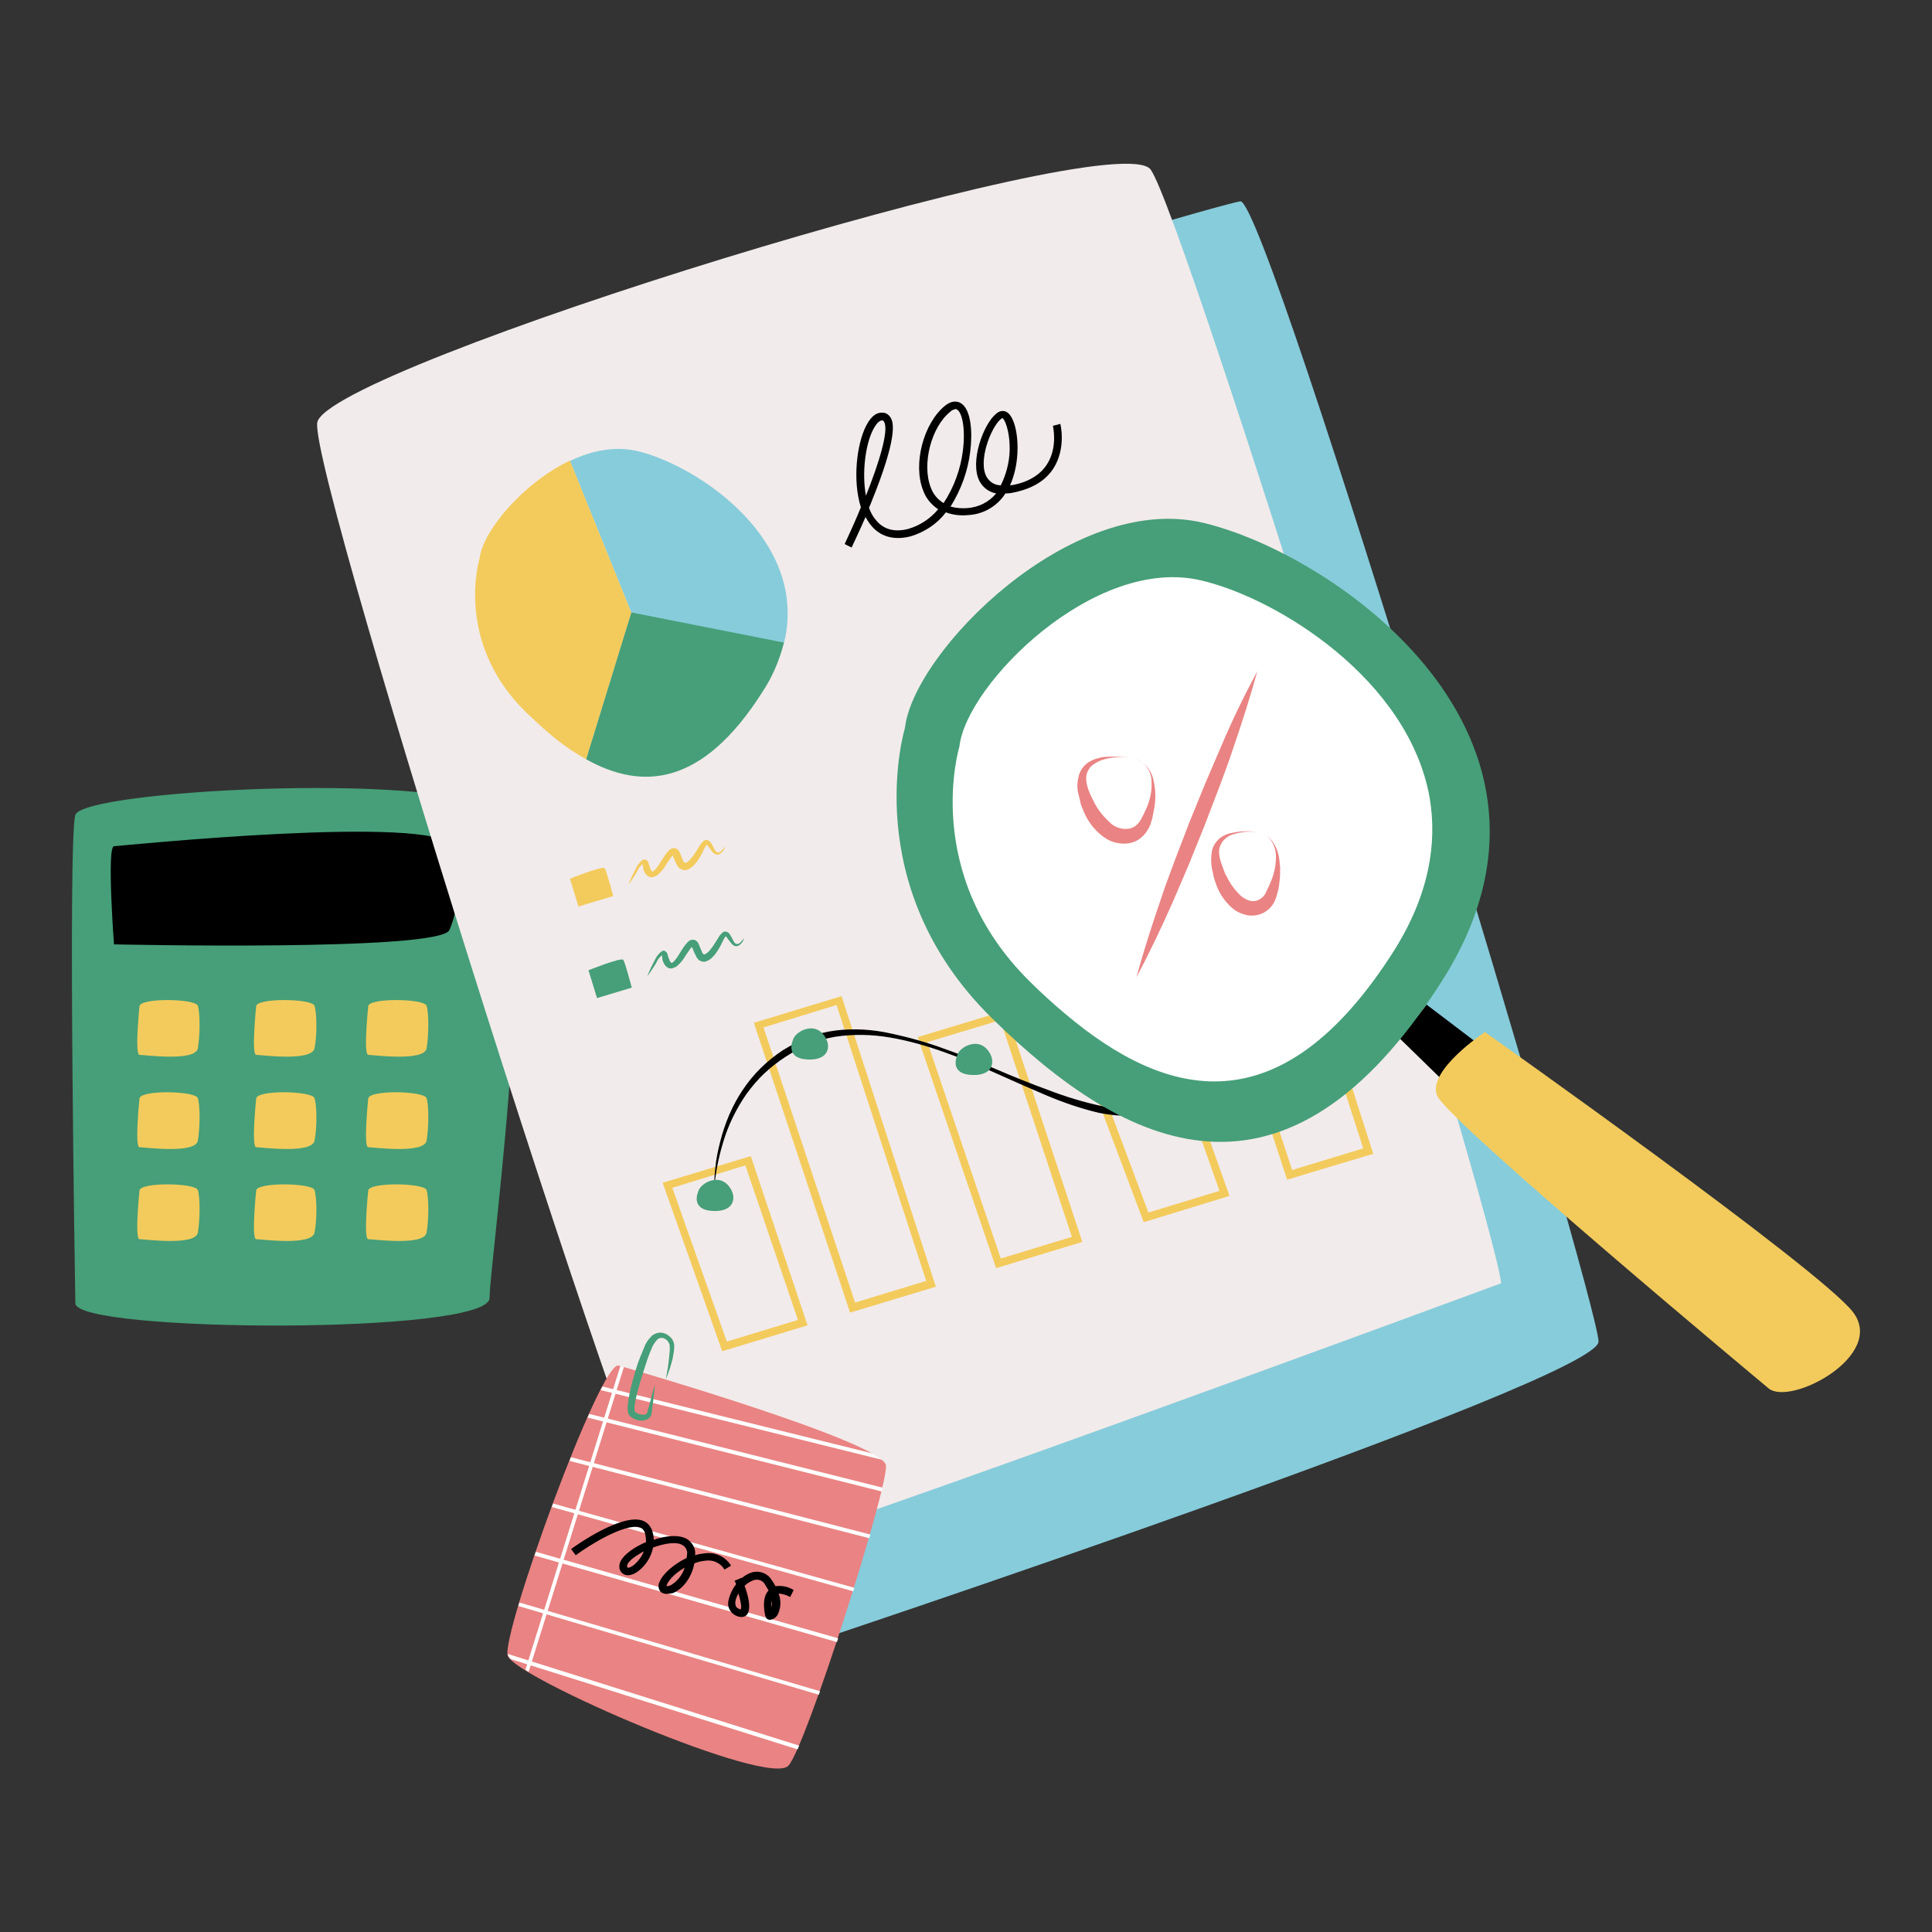 <svg xmlns="http://www.w3.org/2000/svg" xmlns:xlink="http://www.w3.org/1999/xlink" xml:space="preserve" id="Layer_1" x="0" y="0" class="show_show__wrapper__graphic__5Waiy" version="1.1" viewBox="0 0 500 500"><rect x="0" y="0" width="500" height="500" fill="#333333" stroke="none"/><style>.st0{fill:#469f78}.st1{fill:#000001}.st2{fill:#f3cb5c}.st3{fill:#87ccdb}.st5{fill:#fff}.st6{fill:#ea8383}</style><g id="calculator"><path d="M19.5 337.3s-2-120 0-126.4 91.9-11 107.2-1.7 0 117.1 0 126.7-107.1 9-107.2 1.4z" class="st0"/><path d="M29.5 244.4s-1.9-25.3 0-25.4 82.8-8.4 87.8 0c2.8 4.7 1.5 16.1-1 21.7s-86.8 3.7-86.8 3.7z" class="st1"/><path d="M36.1 260.4s-1.3 12.6 0 12.6 14.5 1.8 15.1-1.7.6-9.1 0-11-14.9-2.1-15.1.1zm0 23.9s-1.3 12.6 0 12.6 14.5 1.8 15.1-1.7.6-9.1 0-11-14.9-2.2-15.1.1zm0 23.8s-1.3 12.6 0 12.6 14.5 1.8 15.1-1.7.6-9.1 0-11-14.9-2.1-15.1.1zm30.2-47.7S65 273 66.3 273s14.4 1.8 15.1-1.7.6-9.1 0-11-14.9-2.1-15.1.1zm0 23.9s-1.3 12.6 0 12.6 14.4 1.8 15.1-1.7.6-9.1 0-11-14.9-2.2-15.1.1zm0 23.8s-1.3 12.6 0 12.6 14.4 1.8 15.1-1.7.6-9.1 0-11-14.9-2.1-15.1.1zm29-47.7S94 273 95.3 273s14.5 1.8 15.1-1.7.6-9.1 0-11-14.9-2.1-15.1.1zm0 23.9s-1.3 12.6 0 12.6 14.5 1.8 15.1-1.7.6-9.1 0-11-14.9-2.2-15.1.1zm0 23.8s-1.3 12.6 0 12.6 14.5 1.8 15.1-1.7.6-9.1 0-11-14.9-2.1-15.1.1z" class="st2"/></g><g id="paper"><path d="M207.8 425.8s205.9-68.5 205.9-78.6S328 51.2 321 52.1s-220.8 64.3-223.8 72.4c-3 8 102.3 296.3 110.6 301.3z" class="st3"/><path fill="#f2ebeb" d="M388.5 332.1s-204.6 75.6-211.7 74.6-96.7-283.2-94.7-297.3 207-77.6 215.7-65.5 88.7 270.1 90.7 288.2z"/><path d="M203.4 153.4c-3.5-19.9-25.7-33.7-38.6-36.7-5.7-1.3-11.7-.1-17.3 2.6l15.9 39.3 12.2-12.9-12.2 12.9 39.5 7.8c1.1-4.3 1.2-8.7.5-13z" class="st3"/><path d="M147.5 119.2c-12.2 5.8-22.6 18.3-23.4 25.4 0 0-6.6 21.4 11.9 39.6 2 1.9 4 3.8 6 5.5 3 2.6 6.3 4.9 9.7 6.8l11.7-37.9-15.9-39.4z" class="st2"/><path d="M151.7 196.5c14.5 8.1 30.1 7 45.6-17.4 2.6-3.9 4.4-8.2 5.6-12.8l-39.5-7.8-11.7 38z" class="st0"/><path d="m220.4 141.7-1.8-.9c1.3-2.8 2.8-6.1 4.2-9.5-2.2-6.9-1.1-16.4 1.4-21.2 1.5-2.9 3.1-3.4 4.2-3.3.9 0 1.6.5 2.1 1.3.5.9 2.1 3.6-3.9 19.1-.6 1.4-1.1 2.9-1.7 4.2.4 1.2 1 2.3 1.8 3.2 1.9 2.4 4.8 3.2 8.3 2.3 3.1-.9 5.8-2.7 7.8-5.1-1.8-1.2-3.2-2.9-3.9-4.9-2.7-6.8.1-17.5 5.8-22 1.8-1.4 3.2-1 3.9-.6 2.8 1.6 3.1 7.8 2.5 12.5-.6 5.1-2.4 10-5.1 14.3 1.4.4 2.9.5 4.3.4 2.9-.2 5.6-1.5 7.5-3.8-2.2-.4-4-2-4.7-4.1-1.9-5.6 2.1-15.3 5.4-17 .8-.4 1.7-.3 2.4.3 2.4 2 3.4 10.1 1.3 16.6-.2.7-.5 1.4-.8 2.1l.8-.1c4.1-.8 7.1-2.7 8.8-5.4 2.8-4.4 1.5-9.8 1.5-9.9l1.9-.5c.1.2 1.5 6.3-1.7 11.4-2 3.2-5.4 5.3-10.1 6.3-.8.2-1.6.3-2.4.3-2.1 3.3-5.7 5.4-9.6 5.6-1.9.2-3.9 0-5.8-.7-2.3 3-5.5 5.1-9.1 6.2-5.5 1.4-8.7-.8-10.4-3-.5-.6-.9-1.3-1.3-2-2 4.6-3.6 7.8-3.6 7.9zm26.8-35.8c-.5.1-.9.3-1.2.6-5 3.9-7.5 13.7-5.1 19.7.6 1.7 1.8 3.1 3.3 4 2.7-4.1 4.4-8.8 5-13.6.7-5.7-.2-9.8-1.5-10.6-.2-.1-.4-.2-.5-.1zm-18.9 2.9c-.7 0-1.5.8-2.3 2.3-2 3.8-3 11.2-1.9 17.2 3.4-8.5 6-17 4.7-19.1-.1-.3-.3-.4-.5-.4zm31.1-.6c-2.3 1.2-6.1 9.8-4.4 14.5.6 1.7 2.2 2.9 4 2.9 1.4-2.8 2.2-5.9 2.3-9 .1-5.3-1.4-8.3-1.9-8.4z" class="st1"/><path d="m186.9 349.7-15.4-43.6 22.8-6.9L209 343l-22.1 6.7zM174 307.4l14.1 39.8 18.4-5.6-13.6-40-18.9 5.8zm46 32.3-24.9-75 22.7-6.9 24.4 75.2-22.2 6.7zm-22.4-73.8 23.7 71.2 18.4-5.6-23.2-71.4-18.9 5.8zm60.2 62.3-20.3-59.8 22.8-6.9 19.8 59.9-22.3 6.8zM240 269.7l19 56 18.4-5.6-18.5-56.1-18.9 5.7zm56 46.6-11.7-31.1 22.8-6.9 11.1 31.2-22.2 6.8zm-9-29.8 10.2 27.3 18.4-5.6-9.7-27.5-18.9 5.8zm46.1 18.8-29-88.6 22.8-6.9 28.5 88.8-22.3 6.7zM306.6 218l27.8 84.8 18.4-5.6-27.3-85-18.9 5.8z" class="st2"/><path d="M184.9 309.7c-.1-2.4-.1-4.8.2-7.2.2-2.4.7-4.8 1.3-7.1 1.2-4.7 3.1-9.3 5.8-13.3 2.7-4.1 6.3-7.6 10.4-10.3 2.1-1.3 4.3-2.4 6.5-3.3 2.3-.9 4.7-1.5 7.1-1.8 4.8-.6 9.7-.3 14.5.8 4.7 1 9.3 2.3 13.9 4 4.5 1.6 9 3.4 13.4 5.3s8.9 3.7 13.3 5.3c4.4 1.7 9 3.1 13.6 4.1 2.3.5 4.6.6 6.9.5 2.3-.1 4.5-.7 6.5-1.8 2.1-1 3.9-2.4 5.4-4 1.5-1.7 2.8-3.7 3.8-5.7 1.9-4.3 3.4-8.8 4.3-13.4 2.1-9.3 3.6-18.8 6-28.1 2.3-9.4 6-18.3 10.9-26.6l.2.1c-4.3 8.6-7.5 17.6-9.5 27-2.2 9.3-3.4 18.8-5.5 28.2-.9 4.8-2.4 9.5-4.5 13.9-1.1 2.2-2.5 4.3-4.2 6.2-1.7 1.9-3.8 3.4-6.1 4.4-2.3 1.1-4.7 1.7-7.3 1.8-2.5.1-4.9-.2-7.4-.7-4.7-1.1-9.3-2.7-13.8-4.6-4.4-1.9-8.8-3.8-13.2-5.8s-8.8-3.8-13.3-5.4c-4.5-1.6-9.1-2.9-13.8-3.7-4.7-.8-9.4-.9-14.1-.2-2.3.4-4.6 1-6.7 1.9-2.2.9-4.2 2-6.2 3.3-2 1.3-3.8 2.7-5.5 4.3-1.7 1.6-3.2 3.4-4.6 5.3-2.7 3.9-4.8 8.2-6.1 12.7-1.4 4.6-2.2 9.3-2.4 14.1l.2-.2z" class="st1"/><path d="M323.4 209.4c.8-.9 1.6-1.7 2.6-2.4.9-.7 1.9-1.4 2.9-1.9l1.1-.6.4 1.2c.4 1.1.6 2.3.8 3.5.1.6.2 1.2.2 1.8v1.8c-.4-.5-.7-1-1-1.6-.3-.5-.6-1.1-.8-1.6-.5-1.1-.9-2.2-1.2-3.3l1.5.6c-1 .6-2 1.1-3.1 1.6-1.1.3-2.2.7-3.4.9z" class="st1"/><path d="M180.7 308.4s-2.2 4.7 3.8 5 6.4-4.2 3.7-6.9-7.1-.1-7.5 1.9zm24.5-39.2s-2.2 4.7 3.8 5 6.4-4.2 3.7-6.9-7.1-.1-7.5 1.9zm42.5 4s-2.2 4.7 3.8 5c6 .3 6.4-4.2 3.7-6.9s-7.1-.1-7.5 1.9zm45.7 12.7s-2.2 4.7 3.8 5 6.4-4.2 3.7-6.9-7.1-.1-7.5 1.9zm23-60.5s-2.2 4.7 3.8 5 6.4-4.2 3.7-6.9-7.1-.1-7.5 1.9zm-164.1 25.7s8.5-3.4 9-2.7 2.2 7.2 2.2 7.2l-9 2.7-2.2-7.2zm15.2 1.6c.6-1.6 1.4-3.2 2.2-4.7.2-.4.5-.8.8-1.1.2-.2.3-.4.5-.5.1-.1.3-.2.4-.3.3-.1.6-.1.8.1.3.2.6.6.6 1 .1.2.1.4.2.6.1.3.3.7.4 1 .2.3.4.4.4.4h.1c.1-.1.2-.1.3-.2.5-.5 1-1.1 1.4-1.8.4-.7.9-1.4 1.4-2.2.3-.4.6-.8.9-1.1l.3-.3c.2-.1.3-.2.5-.3.3-.1.5-.1.8-.1.1 0 .3.1.4.1.1.1.2.1.3.2.3.2.5.5.6.8.1.2.2.4.3.7l.5 1.2c.1.3.2.5.4.7.1.1.1.1.3.1.3-.1.5-.2.7-.4.3-.2.6-.5.8-.8.5-.6 1-1.3 1.4-2l.7-1.1c.2-.4.5-.8.9-1.2.1-.1.3-.2.4-.3.1-.1.2-.1.3-.1h.4c.4.1.7.3.9.6.3.4.5.8.7 1.2.4.8.7 1.5 1.4 1.4.4-.1.7-.3.9-.6.3-.3.6-.6.8-1-.2.9-.8 1.7-1.6 2.1-.5.2-1.1 0-1.5-.4-.2-.2-.3-.4-.5-.6-.1-.2-.3-.4-.4-.5-.2-.3-.4-.6-.7-.9 0-.1-.1-.1-.2-.1.1 0 .1 0 0 .1-.4.7-.8 1.4-1.1 2.1-.4.8-.9 1.6-1.4 2.3-.3.4-.6.7-1 1.1-.4.4-.9.7-1.5.9-.2.1-.3.1-.5.1s-.4 0-.6-.1c-.4-.1-.7-.3-.9-.5l-.3-.4c-.1-.1-.2-.2-.2-.4-.1-.2-.3-.5-.4-.7l-.5-1.2c-.1-.2-.2-.5-.4-.7h.3c-.1 0-.1.1-.1.1-.3.3-.5.6-.7.9-.5.7-1 1.4-1.4 2.1-.5.8-1.2 1.5-1.9 2.1-.1.1-.2.2-.4.2-.5.3-1 .4-1.5.3-.6-.2-1.1-.7-1.4-1.3-.2-.4-.4-.9-.4-1.4 0-.2-.1-.4-.1-.7s-.1-.3.1-.1h.1c-.2.1-.3.2-.4.3-.3.3-.6.6-.8.9-.8 1.6-1.8 3-2.8 4.4z" class="st0"/><path d="M147.5 227.4s8.5-3.4 9-2.7 2.2 7.2 2.2 7.2l-9 2.7-2.2-7.2zm15.1 1.6c.6-1.6 1.4-3.2 2.2-4.7.2-.4.5-.8.8-1.1.2-.2.3-.4.5-.5.1-.1.3-.2.4-.2.3-.1.6-.1.8.1.3.2.6.6.6 1 0 .2.1.4.2.6.1.3.3.7.4 1 .2.3.4.4.4.4l.1-.1c.1-.1.2-.1.3-.2.5-.5 1-1.1 1.4-1.8.4-.7.9-1.4 1.4-2.2.3-.4.6-.8.9-1.1l.3-.3c.2-.1.3-.2.5-.3.3-.1.5-.1.8-.1.1 0 .3.1.4.1l.3.2c.3.2.5.5.6.8.1.2.2.4.3.7l.5 1.2c.1.3.2.5.4.7.2.1.1.1.3.1.3-.1.5-.2.7-.4.3-.2.6-.5.8-.8.5-.6 1-1.3 1.4-2l.7-1.1c.2-.4.5-.8.9-1.2.1-.1.3-.2.4-.3.1 0 .2-.1.3-.1h.4c.3.1.7.3.9.6.3.4.5.8.7 1.2.4.8.7 1.5 1.4 1.4.4-.1.7-.3.9-.6.3-.3.6-.6.8-1-.2.9-.8 1.7-1.6 2.1-.5.2-1.1 0-1.5-.4-.2-.2-.3-.3-.5-.6-.1-.2-.3-.4-.4-.5-.2-.3-.4-.6-.7-.9-.1-.1-.2-.1-.2-.1s.1 0 0 .1c-.4.7-.8 1.4-1.1 2.1-.4.8-.9 1.6-1.4 2.3-.3.4-.6.7-1 1.1-.4.4-.9.7-1.5.9-.2.1-.4.1-.5.1-.2 0-.4 0-.6-.1-.4-.1-.7-.3-1-.5l-.3-.4c-.1-.1-.2-.2-.2-.4-.1-.2-.3-.5-.4-.7l-.5-1.2c-.1-.2-.2-.5-.4-.7 0 0 .1 0 .1.1h.2c-.1 0-.1.1-.1.1-.3.3-.5.5-.7.9-.5.7-1 1.4-1.4 2.1-.5.8-1.2 1.5-1.9 2.1-.1.1-.2.2-.4.2-.5.3-1 .4-1.5.3-.6-.2-1.1-.7-1.4-1.3-.2-.4-.4-.9-.4-1.4 0-.2-.1-.4-.1-.7s-.1-.3.1-.1h.1c-.1.1-.3.2-.4.3-.3.3-.6.6-.8.9-.7 1.5-1.7 2.9-2.7 4.3z" class="st2"/></g><g id="magnifying-glass"><path d="m362.3 268.8 12.2 11.9 8-10.6-13.3-10.1z" class="st1"/><path d="M457.7 359.3s-83.2-69.3-85.8-75.8 12.4-16.4 12.4-16.4 86.4 61.1 95.2 72.4-16.2 24.5-21.8 19.8z" class="st2"/><path d="M234.2 188.4s-12.5 40.7 22.5 75.1 76 53.9 116.4-9.5-27.6-110.6-61.7-118.7-75 33.4-77.2 53.1z" class="st0"/><path d="M370 206.5c-5.4-30.6-39.4-51.7-59.2-56.3-27.6-6.5-60.8 27-62.5 43 0 0-10.1 32.9 18.2 60.8 3 3 6.1 5.8 9.2 8.4 26.1 22 55.7 29.7 84.9-16.1 9.2-14.5 11.4-27.9 9.4-39.8z" class="st5"/><path d="M325.4 173.7c-1.9 6.9-4.1 13.7-6.4 20.4-1.1 3.4-2.4 6.7-3.6 10l-3.8 9.9-4 9.9c-1.4 3.3-2.8 6.5-4.2 9.8-2.9 6.5-5.9 12.9-9.3 19.2 1.9-6.9 4.1-13.7 6.4-20.4 1.1-3.4 2.4-6.7 3.6-10l3.8-9.9 4-9.8c1.4-3.3 2.8-6.5 4.2-9.8 2.8-6.6 5.9-13 9.3-19.3zm-31.9 22.5c-2.6-.4-5.2-.4-7.7.3-1.2.3-2.3.9-3.3 1.7-.8.8-1.3 1.8-1.4 2.9-.1 2.2 1 4.5 2.1 6.6 1 2 2.5 3.8 4.2 5.3l.3.3.3.2c.2.1.4.3.7.4.4.2.9.4 1.4.5.9.2 1.8.2 2.7-.1.9-.3 1.7-1 2.2-1.8.1-.2.3-.4.4-.7l.5-.9c.3-.6.5-1.1.8-1.7 1-2.3 1.5-4.8 1.3-7.4-.1-1.3-.6-2.5-1.4-3.5-.7-.9-1.8-1.7-3.1-2.1zm0 0c1.2.4 2.4 1.2 3.2 2.1.9 1 1.5 2.2 1.8 3.5.3 1.3.5 2.7.5 4 0 1.3-.1 2.7-.4 4-.1.7-.3 1.3-.4 2l-.3 1c-.1.4-.2.7-.4 1.1-.7 1.5-1.8 2.8-3.2 3.6-1.5.8-3.2 1-4.9.7-.8-.1-1.6-.4-2.3-.7-.4-.2-.7-.4-1-.6l-.5-.3-.5-.4c-2.3-1.8-4-4.3-5-7.1-.3-.6-.5-1.3-.6-2-.2-.7-.3-1.3-.5-2-.3-1.5-.2-2.9.2-4.4.4-1.5 1.4-2.7 2.6-3.5 1.2-.7 2.5-1.1 3.9-1.3 2.6-.2 5.3-.1 7.8.3zm32.8 19.3c-2.4-.5-4.8-.3-7.1.4-1.1.3-2.1 1-2.8 1.9-.6.8-1 1.9-.9 2.9.1 1.1.3 2.1.7 3.1.2.5.4 1.1.6 1.6l.3.8.4.7c.9 1.9 2.2 3.6 3.7 5 1.5 1.2 3.1 1.7 4.5 1 .8-.4 1.5-1 1.9-1.9.5-1 1-2.1 1.4-3.1.9-2.2 1.3-4.5 1.2-6.9-.1-1.2-.5-2.3-1.1-3.3-.7-1-1.7-1.8-2.8-2.2zm0 0c1.1.4 2.1 1.2 2.9 2.1.7 1 1.3 2.1 1.6 3.3.3 1.2.4 2.5.5 3.7 0 1.3 0 2.5-.2 3.8-.1 1.3-.4 2.5-.8 3.7-.4 1.5-1.3 2.8-2.6 3.7-1.4 1-3.1 1.3-4.7 1.1-1.5-.3-3-.9-4.1-1.9-2.1-1.8-3.6-4.2-4.4-6.8l-.3-.9-.2-.9c-.1-.6-.3-1.2-.4-1.9-.2-1.3-.2-2.7 0-4 .2-1.4 1-2.6 2-3.5 1-.8 2.2-1.3 3.5-1.5 2.3-.5 4.8-.5 7.2 0z" class="st6"/></g><g id="note"><path d="M160.1 353.4s68.8 19.8 69.2 25.9-20.3 71.7-25.2 77.6-71-22.8-72.7-28.4 24-76.5 28.7-75.1z" class="st6"/><defs><path id="SVGID_1_" d="M160.2 353.4s68.7 19.8 69.2 25.9-20.3 71.6-25.2 77.5-71-22.8-72.7-28.4 24-76.4 28.7-75z"/></defs><clipPath id="SVGID_2_"><use xlink:href="#SVGID_1_" overflow="visible"/></clipPath><g clip-path="url(#SVGID_2_)"><path d="M249.3 466.2h-.1l-216.1-68c-.3-.1-.4-.4-.3-.7.1-.2.3-.3.6-.3l216.1 68c.3.1.4.4.3.6-.1.2-.3.4-.5.4zm4.4-15.3h-.1l-216.8-64c-.3-.1-.4-.4-.3-.6.1-.2.4-.4.6-.3l216.8 64c.3 0 .5.3.4.6-.1.2-.4.4-.6.3zm4-14.2h-.1L40.3 374.5c-.3-.1-.4-.4-.4-.6.1-.3.4-.4.6-.4l217.3 62.2c.3 0 .5.3.4.6s-.2.4-.5.4zm3.9-13.5h-.1L43.7 362.3c-.3-.1-.4-.4-.3-.6.1-.3.4-.4.6-.3l217.8 60.9c.3.1.4.3.4.6-.2.1-.4.3-.6.3zm4.2-14.6h-.1l-219-56.5c-.3-.1-.4-.3-.4-.6.1-.3.3-.4.6-.4l218.9 56.5c.3 0 .5.3.4.6s-.2.5-.4.4zm3.5-12.3h-.1L49.9 341.2c-.3-.1-.4-.3-.4-.6.1-.3.3-.4.6-.4l219.3 55.1c.3 0 .5.3.4.6s-.2.4-.5.4zm2.3-7.8h-.1L51.9 334.1c-.3-.1-.4-.3-.4-.6.1-.3.3-.4.6-.4l219.5 54.4c.3 0 .5.3.4.6s-.2.4-.4.4zm1.9-6.8h-.1L54.5 325.2c-.3-.1-.4-.3-.4-.6s.3-.4.6-.4l218.9 56.5c.3 0 .5.3.4.6s-.2.4-.5.4z" class="st5"/><path d="M74.7 463.7h-.1c-.3-.1-.4-.4-.3-.6L126.7 280c.1-.3.3-.4.6-.4.3.1.4.3.3.6L75.2 463.3c-.1.2-.3.3-.5.4zm-11.1-3.5h-.1c-.3-.1-.4-.3-.3-.6l54-180.1c.1-.3.4-.4.6-.3.3.1.4.4.3.6l-54 180.1c-.1.2-.2.3-.5.3zm-12.1-3.5h-.1c-.3-.1-.4-.3-.3-.6l40-139.9c.1-.3.4-.4.6-.3.3.1.4.4.3.6L52 456.4c-.1.2-.3.3-.5.3zm-12-3.3h-.1c-.3-.1-.4-.4-.3-.6l38.7-140.4c.1-.3.4-.4.6-.4.3.1.4.3.3.6L40 453c-.1.2-.2.4-.5.4zm-9.9-2.9h-.1c-.3-.1-.4-.3-.4-.6l34.5-141.5c.1-.3.3-.4.6-.4.3.1.4.3.4.6L30.1 450.1c-.1.2-.3.3-.5.4zm-10.8-3.2h-.1c-.3-.1-.4-.3-.4-.6l33.1-141.9c.1-.3.3-.4.6-.4.3.1.4.3.4.6L19.3 447c0 .2-.2.4-.5.3zm-6.9-1.9h-.1c-.3-.1-.4-.3-.4-.6l32.4-142.1c.1-.3.3-.4.6-.4.3.1.4.3.4.6L12.4 445c0 .2-.2.4-.5.4zm-8.7-2.5h-.1c-.3-.1-.4-.3-.4-.6l34.5-141.5c.1-.3.3-.4.6-.4.3.1.4.3.4.6L3.7 442.5c0 .2-.2.4-.5.4zm116.7 42.9h-.2c-.3-.1-.4-.4-.3-.6l71.5-228.8c.1-.3.4-.4.6-.3.3.1.4.4.3.6l-71.5 228.8c0 .2-.2.3-.4.3zm-11-3.6h-.1c-.3-.1-.4-.4-.3-.6L176 252.1c.1-.3.4-.4.6-.3.3.1.4.4.3.6l-67.6 229.5c0 .2-.2.3-.4.3zm-12.2-3.5h-.1c-.3-.1-.4-.3-.3-.6l65.8-229.9c.1-.3.3-.4.6-.4.3.1.4.4.4.6l-65.8 230c-.2.2-.4.3-.6.3zm-11.9-3.3h-.1c-.3-.1-.4-.3-.4-.6l64.5-230.4c.1-.3.4-.4.6-.4.3.1.4.4.4.6L85.3 475.1c-.1.2-.3.3-.5.3z" class="st5"/><path d="M74.8 472.5h-.1c-.3-.1-.4-.3-.3-.6l60.2-231.6c.1-.3.3-.4.6-.4s.4.3.4.6L75.3 472.1c0 .2-.2.4-.5.4zm-10.7-3.2c-.4-.1-.5-.3-.5-.6l58.9-231.9c.1-.3.3-.4.6-.4.3.1.4.3.4.6L64.6 469c-.1.2-.3.3-.5.3zm-6.9-1.9h-.1c-.3-.1-.4-.3-.4-.6l58.1-232.1c.1-.3.3-.4.6-.4.3.1.4.3.4.6L57.7 467c-.1.2-.3.4-.5.4zm-8.7-2.5h-.1c-.3-.1-.4-.3-.4-.6l60.2-231.5c.1-.3.3-.4.6-.4s.4.3.4.6L49 464.5c-.1.2-.3.4-.5.4z" class="st5"/><path d="M242.9 369.8h-.1L65 312.7c-.3-.1-.4-.4-.3-.7s.4-.4.7-.3l177.8 57c.3 0 .5.3.4.6-.2.3-.4.5-.7.5zm4.4-15.3h-.1l-178.5-53c-.3-.1-.4-.3-.3-.6.1-.3.4-.4.6-.3l178.5 53c.3 0 .5.3.4.6-.1.2-.3.4-.6.3zm4.1-14.2h-.1l-179-51.2c-.3-.1-.4-.4-.3-.6.1-.3.3-.4.6-.3l179 51.2c.3 0 .5.3.4.6-.1.2-.4.4-.6.3zm3.8-13.5h-.1L75.6 276.9c-.3-.1-.4-.4-.4-.6.1-.3.4-.4.6-.4l179.5 49.9c.3 0 .5.3.4.6.1.2-.2.4-.5.4zm4.2-14.6h-.1L78.6 266.7c-.3-.1-.4-.3-.4-.6.1-.3.3-.4.6-.4l180.7 45.5c.3.1.4.3.4.6-.1.3-.3.4-.5.4zm3.6-12.3h-.1l-181-44.2c-.3-.1-.4-.3-.4-.6.1-.3.3-.4.6-.4l181.1 44.2c.3 0 .5.3.4.6s-.3.5-.6.4zm2.2-7.8h-.1L83.8 248.7c-.3-.1-.4-.3-.4-.6.1-.3.3-.4.6-.4l181.3 43.4c.3.1.4.3.4.6-.1.2-.3.4-.5.4zm1.9-6.7h-.1L86.3 239.8c-.3-.1-.4-.3-.4-.6.1-.3.3-.4.6-.4l180.7 45.6c.3.1.4.3.4.6 0 .2-.2.4-.5.4z" class="st5"/></g><path d="M172.5 412.5c-.6 0-1.1-.2-1.5-.5-.6-.7-.8-1.8-.3-2.6.8-2.1 3.7-4.6 7-6.2 0-.2.1-.5.1-.8.2-1-.3-2-1.1-2.5-1.6-1-4.7-.5-7.7.6-.4 2.1-1.5 4-3.1 5.5-1.5 1.4-3.1 2-4.3 1.5-.8-.4-1.4-1.2-1.3-2.1-.1-1.9 2.2-3.7 4.1-4.9.9-.5 1.8-1 2.8-1.4 0-.8-.1-1.7-.3-2.4-.2-.6-.6-1.2-1.3-1.4-3.8-1.2-13.3 4.7-16.6 7.2l-1.2-1.6c1.3-1 13-9.2 18.4-7.4 1.2.4 2.2 1.4 2.6 2.7.2.7.4 1.5.4 2.3 3.2-1.1 6.5-1.4 8.6-.2 1.4.9 2.3 2.5 2.1 4.2.8-.3 1.7-.4 2.5-.5 2.7-.4 5.4.9 6.8 3.2l-1.7 1c-1-1.7-3-2.6-4.9-2.3-1 .1-2 .3-2.9.7-.8 4.1-3.3 6.8-5.6 7.7-.6.1-1.1.2-1.6.2zm0-2c.6 0 1.1-.2 1.5-.5 1.5-1 2.6-2.5 3.2-4.3-2.3 1.3-4.1 3.1-4.6 4.4-.1.1-.1.3-.1.4zm-5.9-9c-.4.2-.8.4-1.2.7-2.4 1.4-3.2 2.6-3.1 3.1 0 .1 0 .2.1.4.1.1.9 0 1.9-.9 1-.9 1.8-2 2.3-3.3zm32.7 17.7h-.1c-.5 0-1-.4-1.1-.9-.2-.7-1.1-4.7.8-6.7l-.9-1.5c-.5-1-1.7-1.5-2.8-1.2-.9.3-1.8.8-2.5 1.5 1.9 5.2 1.1 7 .5 7.6-.5.4-1.3.8-2.8.1-1.4-.7-2.2-2.2-1.9-3.7.3-1.6 1-3.1 2-4.4-.1-.3-.2-.6-.4-.9l1.9-.8v.1c.8-.7 1.7-1.2 2.7-1.5 1.9-.5 4 .3 5 2 .4.5.7 1.1 1 1.6 1.6-.2 3.3.1 4.7 1l-.9 1.8c-.9-.5-1.9-.8-3-.9.7 1.8.6 3.7-.2 5.4-.4.8-1.2 1.3-2 1.4zm-8.2-6.8c-.4.7-.7 1.4-.8 2.2-.1 1.3.6 1.6.8 1.7.2.1.4.2.6.2.3-.5 0-2.2-.6-4.1zm8.6 1.8c-.1.7-.1 1.3-.1 2v-.2c.2-.6.2-1.2.1-1.8z" class="st1"/><path d="M172.3 357c.4-2 .7-4 .9-6 .1-1 .2-1.9.1-2.9-.2-.8-.7-1.4-1.4-1.7-.6-.3-1.4-.2-1.9.4-.6.7-1.1 1.4-1.4 2.3-.8 1.8-1.4 3.7-2 5.6-.6 1.9-1.2 3.9-1.7 5.8-.2 1-.5 1.9-.6 2.9-.1.4-.1.9-.1 1.4v.4l.1.1.2.2c.7.5 1.5.7 2.3.6.4-.1.6-.2.7-.5s.2-1 .4-1.4c.5-2 1-4 1.6-5.9-.2 2-.4 4.1-.7 6.1-.1.5-.1 1-.2 1.6-.1.4-.3.7-.6 1-.3.2-.6.4-.9.5-1.2.3-2.5.1-3.5-.6-.1-.1-.3-.2-.4-.3-.2-.1-.3-.3-.4-.4-.2-.3-.3-.7-.3-1.1-.1-.6-.1-1.1 0-1.7.1-1 .3-2.1.5-3.1.4-2 1-4 1.6-6 .6-2 1.4-3.9 2.2-5.8.4-1.1 1.1-2 1.9-2.8.5-.4 1.1-.7 1.8-.8.7-.1 1.4.1 2 .4.5.3 1 .7 1.4 1.2.2.3.3.5.4.8.1.3.2.7.2 1 0 1.1-.2 2.1-.4 3.2-.4 1.7-1 3.6-1.8 5.5z" class="st0"/></g></svg>